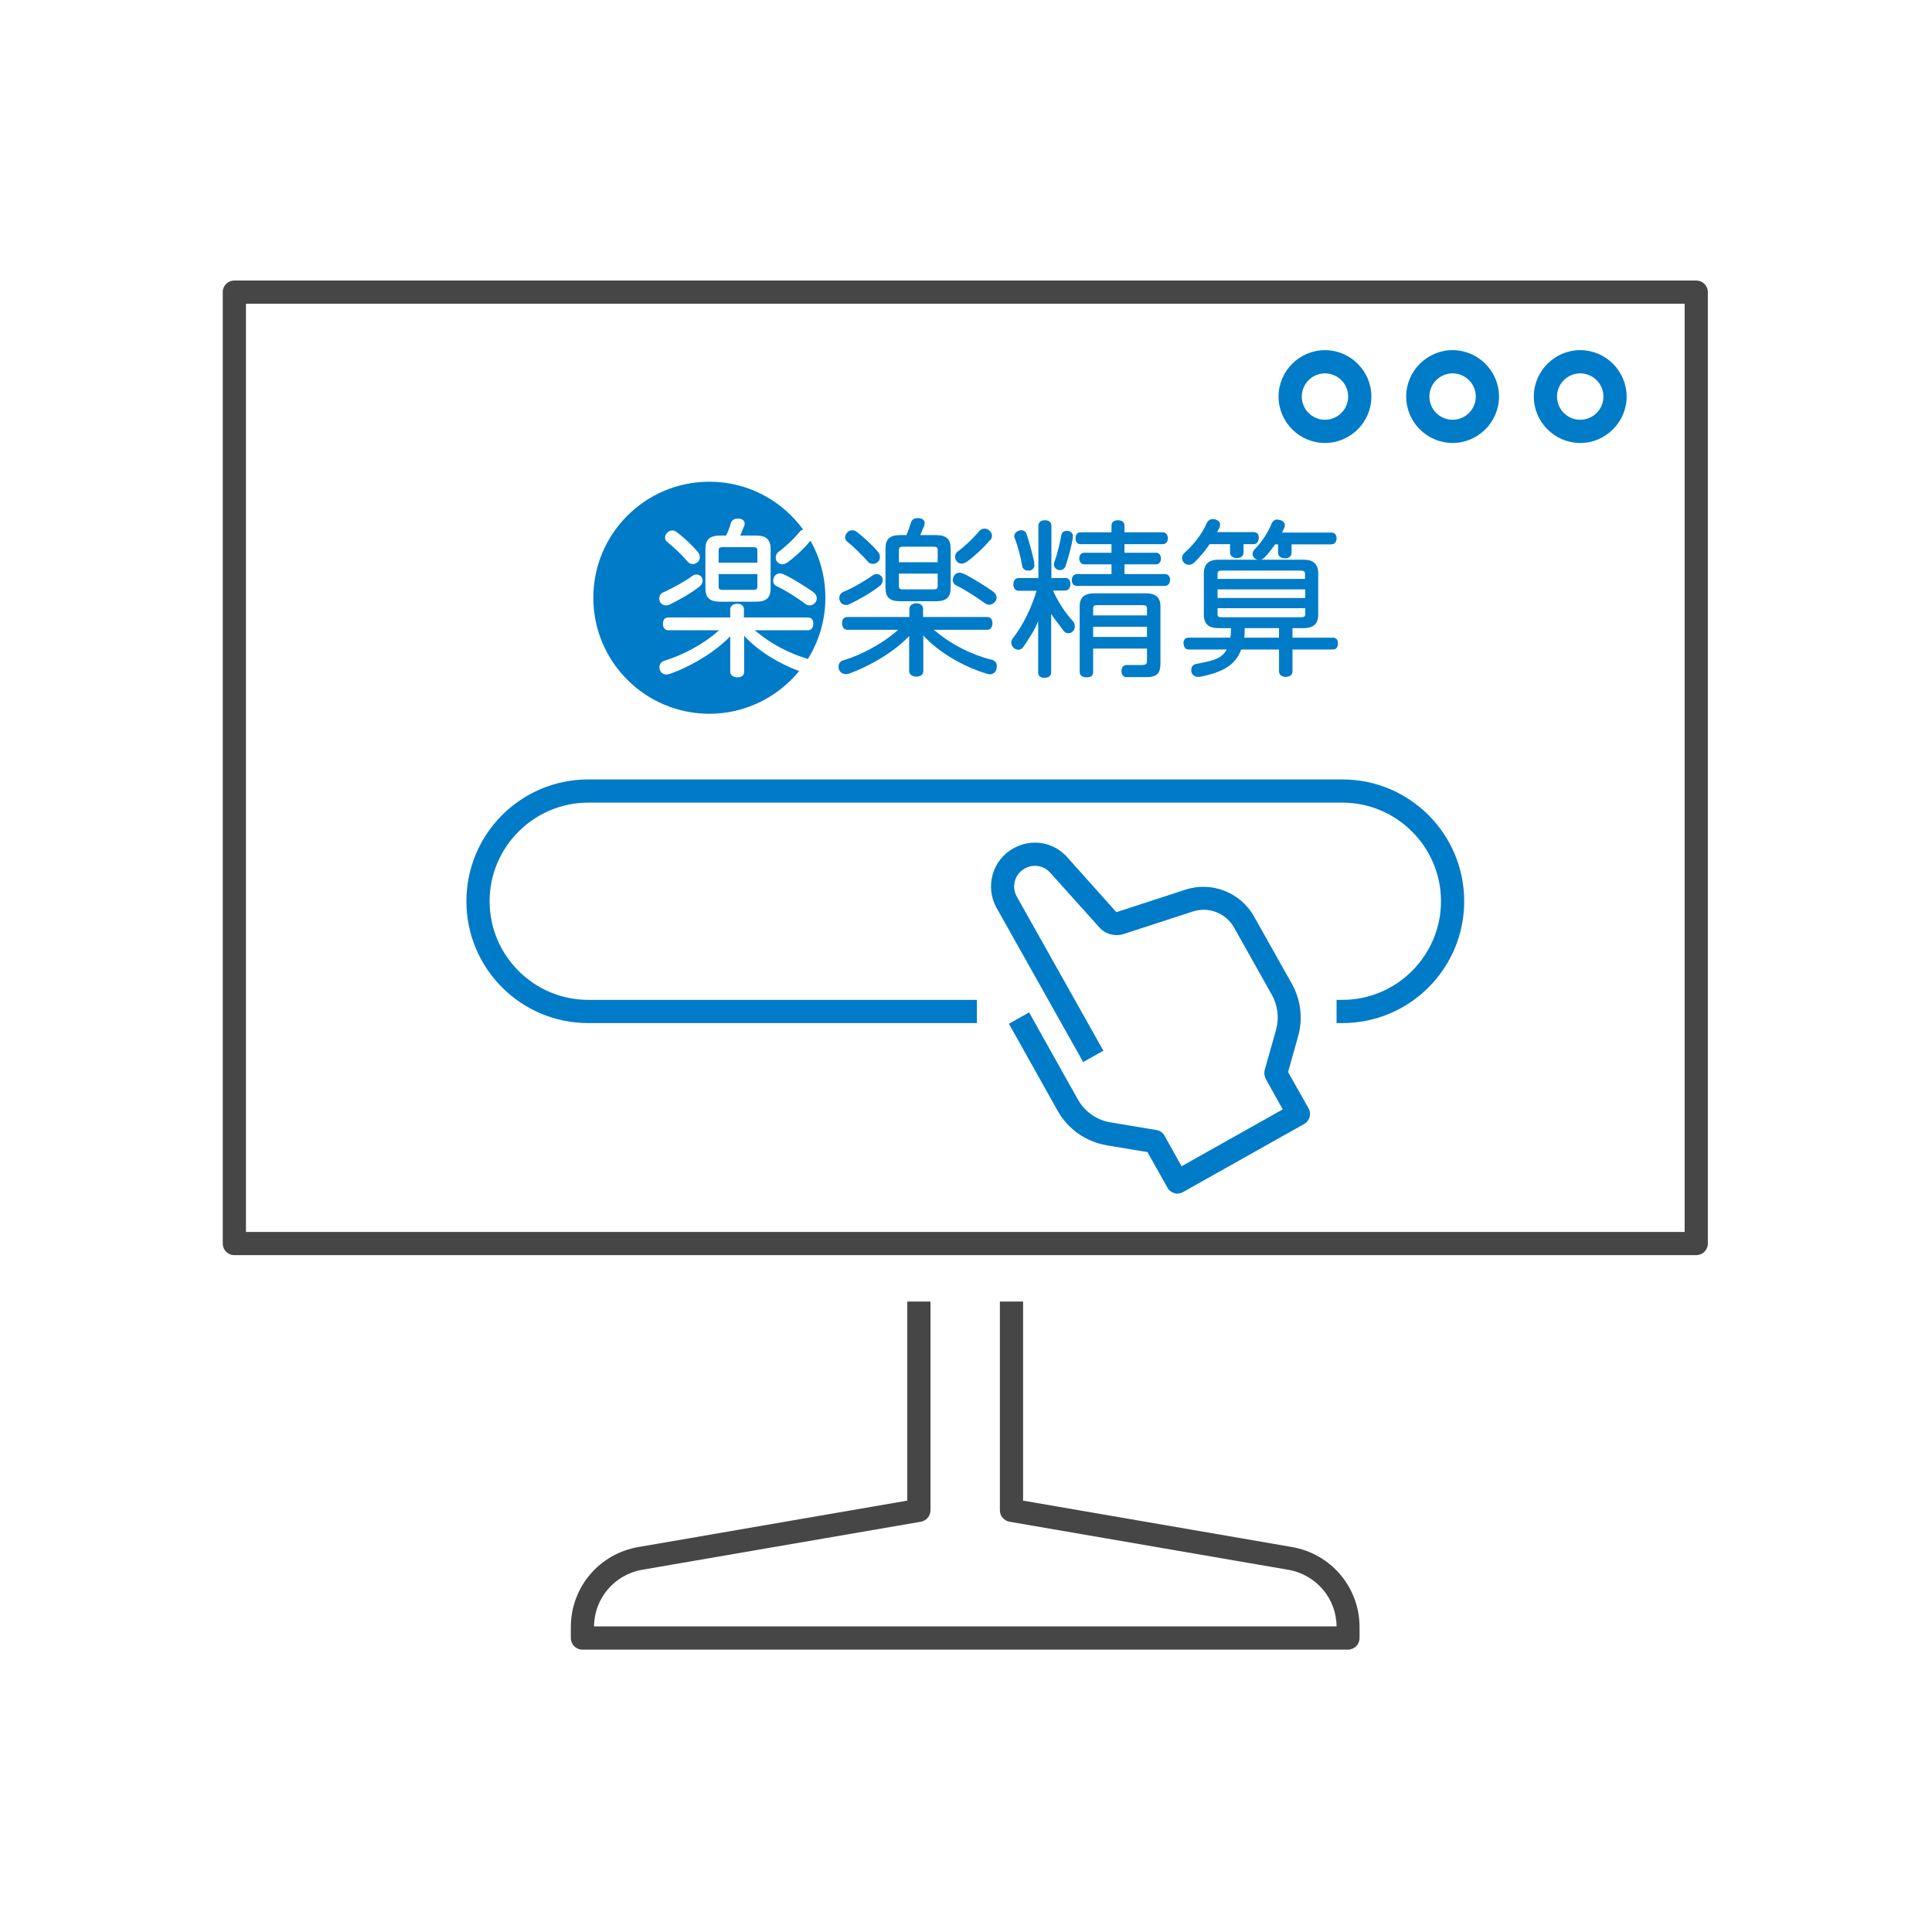 <?xml version="1.0" encoding="UTF-8"?><svg id="_レイヤー_2" xmlns="http://www.w3.org/2000/svg" viewBox="0 0 83.26 83.26"><defs><style>.cls-1{fill:#007bc7;}.cls-2{fill:#464646;}.cls-3{fill:none;}</style></defs><g id="_レイヤー_1-2"><rect class="cls-3" width="83.26" height="83.26"/><rect class="cls-3" x="9.6" y="9.61" width="64.05" height="64.05"/><path class="cls-1" d="m57.85,44.09h-.25v-1h.25c2.34,0,4.25-1.91,4.25-4.25s-1.91-4.25-4.25-4.25H25.35c-2.34,0-4.25,1.91-4.25,4.25s1.91,4.25,4.25,4.25h16.75v1h-16.75c-2.9,0-5.25-2.35-5.25-5.25s2.35-5.25,5.25-5.25h32.5c2.9,0,5.25,2.35,5.25,5.25s-2.35,5.25-5.25,5.25Z"/><path class="cls-1" d="m50.75,51.44s-.09,0-.14-.02c-.13-.04-.24-.12-.3-.24l-.86-1.53-1.74-.29c-.9-.15-1.68-.69-2.13-1.49l-2.1-3.75.87-.49,2.1,3.75c.3.53.82.9,1.42.99l1.97.33c.15.02.28.12.35.25l.73,1.31,4.36-2.45-.73-1.31c-.06-.12-.08-.25-.05-.38l.49-1.73c.14-.51.08-1.06-.18-1.52l-1.63-2.9c-.35-.62-1.09-.91-1.77-.69l-2.98.97c-.38.12-.79.01-1.05-.28l-2.12-2.36c-.28-.31-.73-.39-1.1-.18-.43.24-.58.78-.34,1.21l3.73,6.64-.87.49-3.73-6.64c-.51-.91-.19-2.06.72-2.57.78-.44,1.74-.28,2.33.39l2.11,2.36,2.98-.97c1.13-.37,2.37.12,2.95,1.15l1.63,2.9c.39.7.49,1.51.27,2.28l-.43,1.53.88,1.56c.14.24.05.55-.19.68l-5.23,2.94c-.08.04-.16.06-.24.06h.02Z"/><path class="cls-1" d="m52.64,26.6c-.13,0-.17-.03-.17-.14v-.25h3.78v.25c0,.1-.04.14-.18.14h-3.43Zm.98.88c.02-.12.02-.26.02-.41h1.48v.41h-1.51.01Zm2.63-1.71h-3.78v-.37h3.78v.37Zm0-.82h-3.78v-.22c0-.1.05-.14.17-.14h3.42c.13,0,.18.04.18.14v.22h.01Zm-5.24,2.78c0,.16.08.26.21.26h1.65c-.05.08-.1.16-.17.22-.22.22-.57.29-1.13.4-.15.02-.23.12-.23.25v.09c.04.14.15.22.29.22h.07c1-.2,1.54-.5,1.79-1.18h1.63v.94c0,.15.11.24.29.24s.29-.09.29-.24v-.94h1.75c.13,0,.21-.1.21-.26s-.08-.25-.21-.25h-1.75v-.41h.48c.43,0,.63-.19.63-.59v-1.76c0-.41-.2-.6-.63-.6h-3.66c-.44,0-.64.19-.64.6v1.76c0,.41.2.59.64.59h.53c0,.15,0,.26-.03.41h-1.81c-.13,0-.21.1-.21.25m-3.89-1.51c0-.11.04-.14.18-.14h1.95c.14,0,.19.03.19.14v.3h-2.32v-.3Zm0,.79h2.32v.44h-2.32v-.44Zm-.58-.88v2.83c0,.14.11.23.3.23s.28-.08.28-.23v-1.01h2.32v.51c0,.17-.04.2-.29.2h-.6c-.13,0-.21.11-.21.26s.08.26.21.26h.84c.49,0,.63-.15.63-.62v-2.43c0-.38-.2-.56-.63-.56h-2.22c-.43,0-.63.18-.63.56m-15.56-1.88h1.67v-.53c0-.09-.03-.14-.18-.14h-1.32c-.14,0-.17.05-.17.14v.53Zm1.67,1.03v-.54h-1.67v.54c0,.09.03.14.17.14h1.32c.15,0,.18-.05.18-.14m2.52.65c-.06.1-.16.16-.27.16-.06,0-.13-.02-.18-.06-.32-.25-.89-.61-1.24-.77-.09-.04-.15-.13-.15-.24,0-.05.02-.1.04-.15.05-.1.14-.16.25-.16.06,0,.12.02.19.05.32.15.92.52,1.24.75.1.07.16.17.16.28,0,.04-.01.09-.04.14m-1.95-.58c0,.41-.18.58-.63.58h-1.55c-.44,0-.63-.17-.63-.58v-1.69c0-.41.19-.58.63-.58h.27v-.02c.09-.17.15-.36.2-.53.04-.11.14-.18.28-.18h.08c.22.03.23.17.23.21,0,.03,0,.06-.01.09-.06.15-.11.27-.16.38l-.02.05h.68c.44,0,.63.17.63.58v1.69h0Zm-2.93-.33c0,.1-.05.19-.14.26-.33.27-.91.6-1.3.78-.04.02-.09.03-.14.03-.11,0-.21-.06-.26-.16-.02-.04-.03-.09-.03-.14,0-.12.07-.22.17-.26.41-.18.96-.49,1.26-.71.05-.04.11-.06.18-.06.09,0,.17.04.22.12.03.04.04.1.04.14m-.12-1.01c0,.08-.03.15-.08.2-.06.06-.14.1-.22.1-.09,0-.17-.04-.22-.1-.22-.26-.6-.63-.89-.86-.06-.05-.09-.11-.09-.18s.03-.14.08-.2c.06-.07.15-.11.23-.11.06,0,.12.02.18.06.31.23.68.58.91.85.07.07.1.16.1.25m4.65,4.39c.48-.77.76-1.67.76-2.65,0-.89-.23-1.73-.64-2.45h-.01c-.28.35-.72.74-.97.92-.1.06-.17.09-.24.09-.08,0-.15-.04-.21-.1-.05-.05-.07-.11-.07-.19,0-.1.04-.18.1-.23.28-.2.68-.57.93-.88.04-.05.09-.08.15-.1-.91-1.25-2.38-2.06-4.04-2.06-2.76,0-5,2.24-5,5s2.24,5,5,5c1.56,0,2.95-.72,3.87-1.84-.9-.33-1.79-.89-2.35-1.5l-.02-.03v1.57c0,.14-.11.23-.3.23-.17,0-.3-.1-.3-.23v-1.56.02c-.62.65-1.65,1.29-2.63,1.63h-.02s-.06.02-.09.02c-.13,0-.24-.07-.29-.19-.02-.05-.02-.09-.02-.13,0-.13.08-.23.2-.27.8-.24,1.71-.73,2.3-1.26l.07-.06h-2.19c-.14,0-.23-.1-.23-.28s.09-.27.23-.27h2.67v-.35c0-.14.12-.24.3-.24s.29.09.29.24v.35h2.76c.15,0,.23.1.23.27s-.09.28-.23.28h-2.3l.08.06c.6.51,1.41.94,2.2,1.17m3.04-4.18c.05-.05.08-.12.08-.2,0-.09-.03-.18-.1-.25-.23-.27-.61-.62-.91-.85-.06-.04-.12-.06-.18-.06-.08,0-.17.04-.23.11-.05.06-.08.13-.08.2s.03.13.09.18c.29.23.67.61.89.86.05.07.13.1.22.1.08,0,.16-.03.22-.1m.06,1.06c.09-.06.14-.16.14-.26,0-.04,0-.09-.04-.14-.05-.08-.13-.12-.22-.12-.06,0-.13.02-.18.06-.3.22-.85.54-1.26.71-.1.04-.17.14-.17.26,0,.05.01.09.03.14.05.1.14.16.26.16.05,0,.1-.01.14-.03.38-.18.97-.51,1.3-.78m2.51,0c0,.09-.03.14-.18.14h-1.32c-.14,0-.17-.05-.17-.14v-.54h1.67v.54Zm0-1.03h-1.67v-.53c0-.09.03-.14.17-.14h1.32c.15,0,.18.05.18.14v.53Zm.56,1.1v-1.69c0-.41-.19-.58-.63-.58h-.68l.02-.05c.05-.11.1-.24.16-.38,0-.03.01-.06.01-.09,0-.04-.02-.18-.23-.21h-.08c-.14,0-.24.06-.28.18-.05.18-.12.37-.19.53v.02h-.28c-.44,0-.63.17-.63.58v1.69c0,.41.18.58.63.58h1.55c.44,0,.63-.17.63-.58m1.69-2.03c.06-.06.09-.14.09-.21,0-.09-.04-.16-.11-.22-.05-.06-.12-.09-.21-.09s-.17.04-.23.11c-.25.3-.65.68-.93.88-.07.05-.11.14-.11.23,0,.07.03.14.07.19.06.07.13.1.21.1.07,0,.15-.03.24-.09.24-.17.69-.57.97-.91m.26,2.61c.03-.05.04-.1.04-.14,0-.1-.06-.21-.17-.28-.31-.22-.92-.6-1.24-.75-.07-.03-.13-.05-.19-.05-.11,0-.2.06-.25.16-.02.05-.04.1-.04.15,0,.1.06.2.15.24.35.16.91.53,1.24.77.06.04.12.06.18.06.11,0,.21-.06.27-.16m.04,2.92s.02-.08.02-.12c0-.13-.08-.24-.23-.27-.85-.21-1.76-.67-2.41-1.23l-.08-.06h2.3c.14,0,.23-.1.23-.28s-.09-.27-.23-.27h-2.76v-.35c0-.15-.11-.24-.29-.24s-.3.1-.3.24v.35h-2.67c-.15,0-.23.1-.23.27s.09.28.23.28h2.19l-.07.06c-.59.52-1.5,1.02-2.3,1.26-.13.03-.2.13-.2.27,0,.04,0,.08.02.13.05.12.16.19.29.19.03,0,.06,0,.09-.01h.02c.98-.35,2.01-.98,2.62-1.63v-.02,1.54c.01.13.13.23.31.23s.3-.09.3-.23v-1.55l.02.03c.64.69,1.71,1.33,2.74,1.63h.02s.05.02.08.02c.14,0,.25-.08.29-.21m1.63-4.52v-.09c-.07-.34-.2-.85-.33-1.23-.03-.1-.12-.16-.23-.16-.03,0-.06,0-.1.02-.12.04-.2.13-.2.24,0,.02,0,.05.02.08.13.34.26.82.32,1.19.02.13.12.21.25.21h.09c.12-.04.19-.12.19-.24m1.33.56h-.6v-2.26c0-.14-.1-.23-.28-.23-.17,0-.28.09-.28.23v2.26h-.85c-.14,0-.23.11-.23.27s.09.28.23.28h.77c-.23.77-.58,1.47-1,2.02-.06.07-.09.14-.09.21,0,.09.04.17.11.23.05.05.12.08.19.08.09,0,.17-.04.22-.12l.09-.13c.24-.37.43-.65.55-.99v2.22c0,.15.1.23.27.23.18,0,.29-.08.29-.23v-2.53c.11.18.21.31.33.46.06.08.13.17.22.29.05.06.12.09.2.09s.15-.04.2-.1c.05-.05.07-.12.07-.19,0-.09-.03-.18-.09-.24-.34-.37-.65-.86-.85-1.31h.52c.14,0,.23-.11.23-.28s-.09-.27-.23-.27m.33-1.74s.01-.04.01-.06c0-.11-.08-.19-.2-.22h-.08c-.12,0-.21.07-.22.18-.07.38-.18.83-.3,1.16-.02.04-.02.07-.02.11,0,.1.06.18.16.22.03.02.07.02.1.02.11,0,.2-.07.24-.17.14-.43.26-.89.32-1.24m4.19,1.84c0-.15-.09-.26-.21-.26h-1.76v-.42h1.37c.13,0,.2-.12.2-.25,0-.15-.08-.25-.2-.25h-1.37v-.37h1.66c.12,0,.21-.1.21-.25s-.09-.26-.21-.26h-1.66v-.29c0-.08-.04-.23-.28-.23-.18,0-.28.08-.28.23v.29h-1.34c-.13,0-.21.1-.21.26,0,.15.08.25.21.25h1.34v.37h-1.19c-.13,0-.2.13-.2.25s.08.25.2.25h1.19v.42h-1.49c-.13,0-.22.11-.22.26s.08.25.22.25h3.8c.12,0,.21-.1.21-.25m3.83-1.82c0-.16-.08-.25-.23-.25h-1.57c.03-.06.07-.11.1-.18.02-.05.03-.09.03-.14,0-.07-.03-.17-.19-.22-.04-.02-.08-.02-.12-.02-.13,0-.22.07-.27.18-.18.43-.57.94-.95,1.27-.07.06-.11.14-.11.23,0,.07.03.13.08.2.06.06.14.09.22.09s.17-.04.24-.11c.24-.24.47-.51.65-.78h.88v.36c0,.14.11.24.29.24s.29-.09.29-.24v-.36h.43c.14,0,.22-.09.22-.25m3.36,0c0-.16-.08-.25-.23-.25h-2.12c.04-.08.07-.14.1-.21.02-.04.02-.07.02-.1,0-.11-.08-.2-.21-.23-.05-.01-.09-.02-.12-.02-.11,0-.19.06-.24.17-.15.39-.42.79-.72,1.1-.06.06-.1.14-.1.21,0,.08.04.15.1.2.07.04.13.06.19.06.08,0,.17-.04.24-.12.14-.15.29-.33.44-.55h.13v.36c0,.14.11.24.29.24s.29-.09.29-.24v-.36h1.71c.14,0,.23-.1.23-.26"/><path class="cls-2" d="m73.1,54.09H10.1c-.28,0-.5-.22-.5-.5V12.59c0-.28.22-.5.5-.5h63c.28,0,.5.22.5.5v41c0,.28-.22.5-.5.5Zm-62.5-1h62V13.09H10.6v40Z"/><path class="cls-2" d="m58.1,71.09H25.1c-.28,0-.5-.22-.5-.5v-.47c0-1.71,1.22-3.16,2.91-3.45l11.59-2v-8.58h1v9c0,.24-.18.45-.42.49l-12.01,2.07c-1.19.21-2.06,1.23-2.07,2.44h32c-.01-1.21-.88-2.23-2.08-2.44l-12.01-2.07c-.24-.04-.42-.25-.42-.49v-9h1v8.58l11.59,2c1.68.29,2.91,1.74,2.91,3.45v.47c0,.28-.22.5-.5.5h.01Z"/><path class="cls-1" d="m57.1,19.09c-1.1,0-2-.9-2-2s.9-2,2-2,2,.9,2,2-.9,2-2,2Zm0-3c-.55,0-1,.45-1,1s.45,1,1,1,1-.45,1-1-.45-1-1-1Z"/><path class="cls-1" d="m62.6,19.09c-1.1,0-2-.9-2-2s.9-2,2-2,2,.9,2,2-.9,2-2,2Zm0-3c-.55,0-1,.45-1,1s.45,1,1,1,1-.45,1-1-.45-1-1-1Z"/><path class="cls-1" d="m68.1,19.09c-1.1,0-2-.9-2-2s.9-2,2-2,2,.9,2,2-.9,2-2,2Zm0-3c-.55,0-1,.45-1,1s.45,1,1,1,1-.45,1-1-.45-1-1-1Z"/></g></svg>